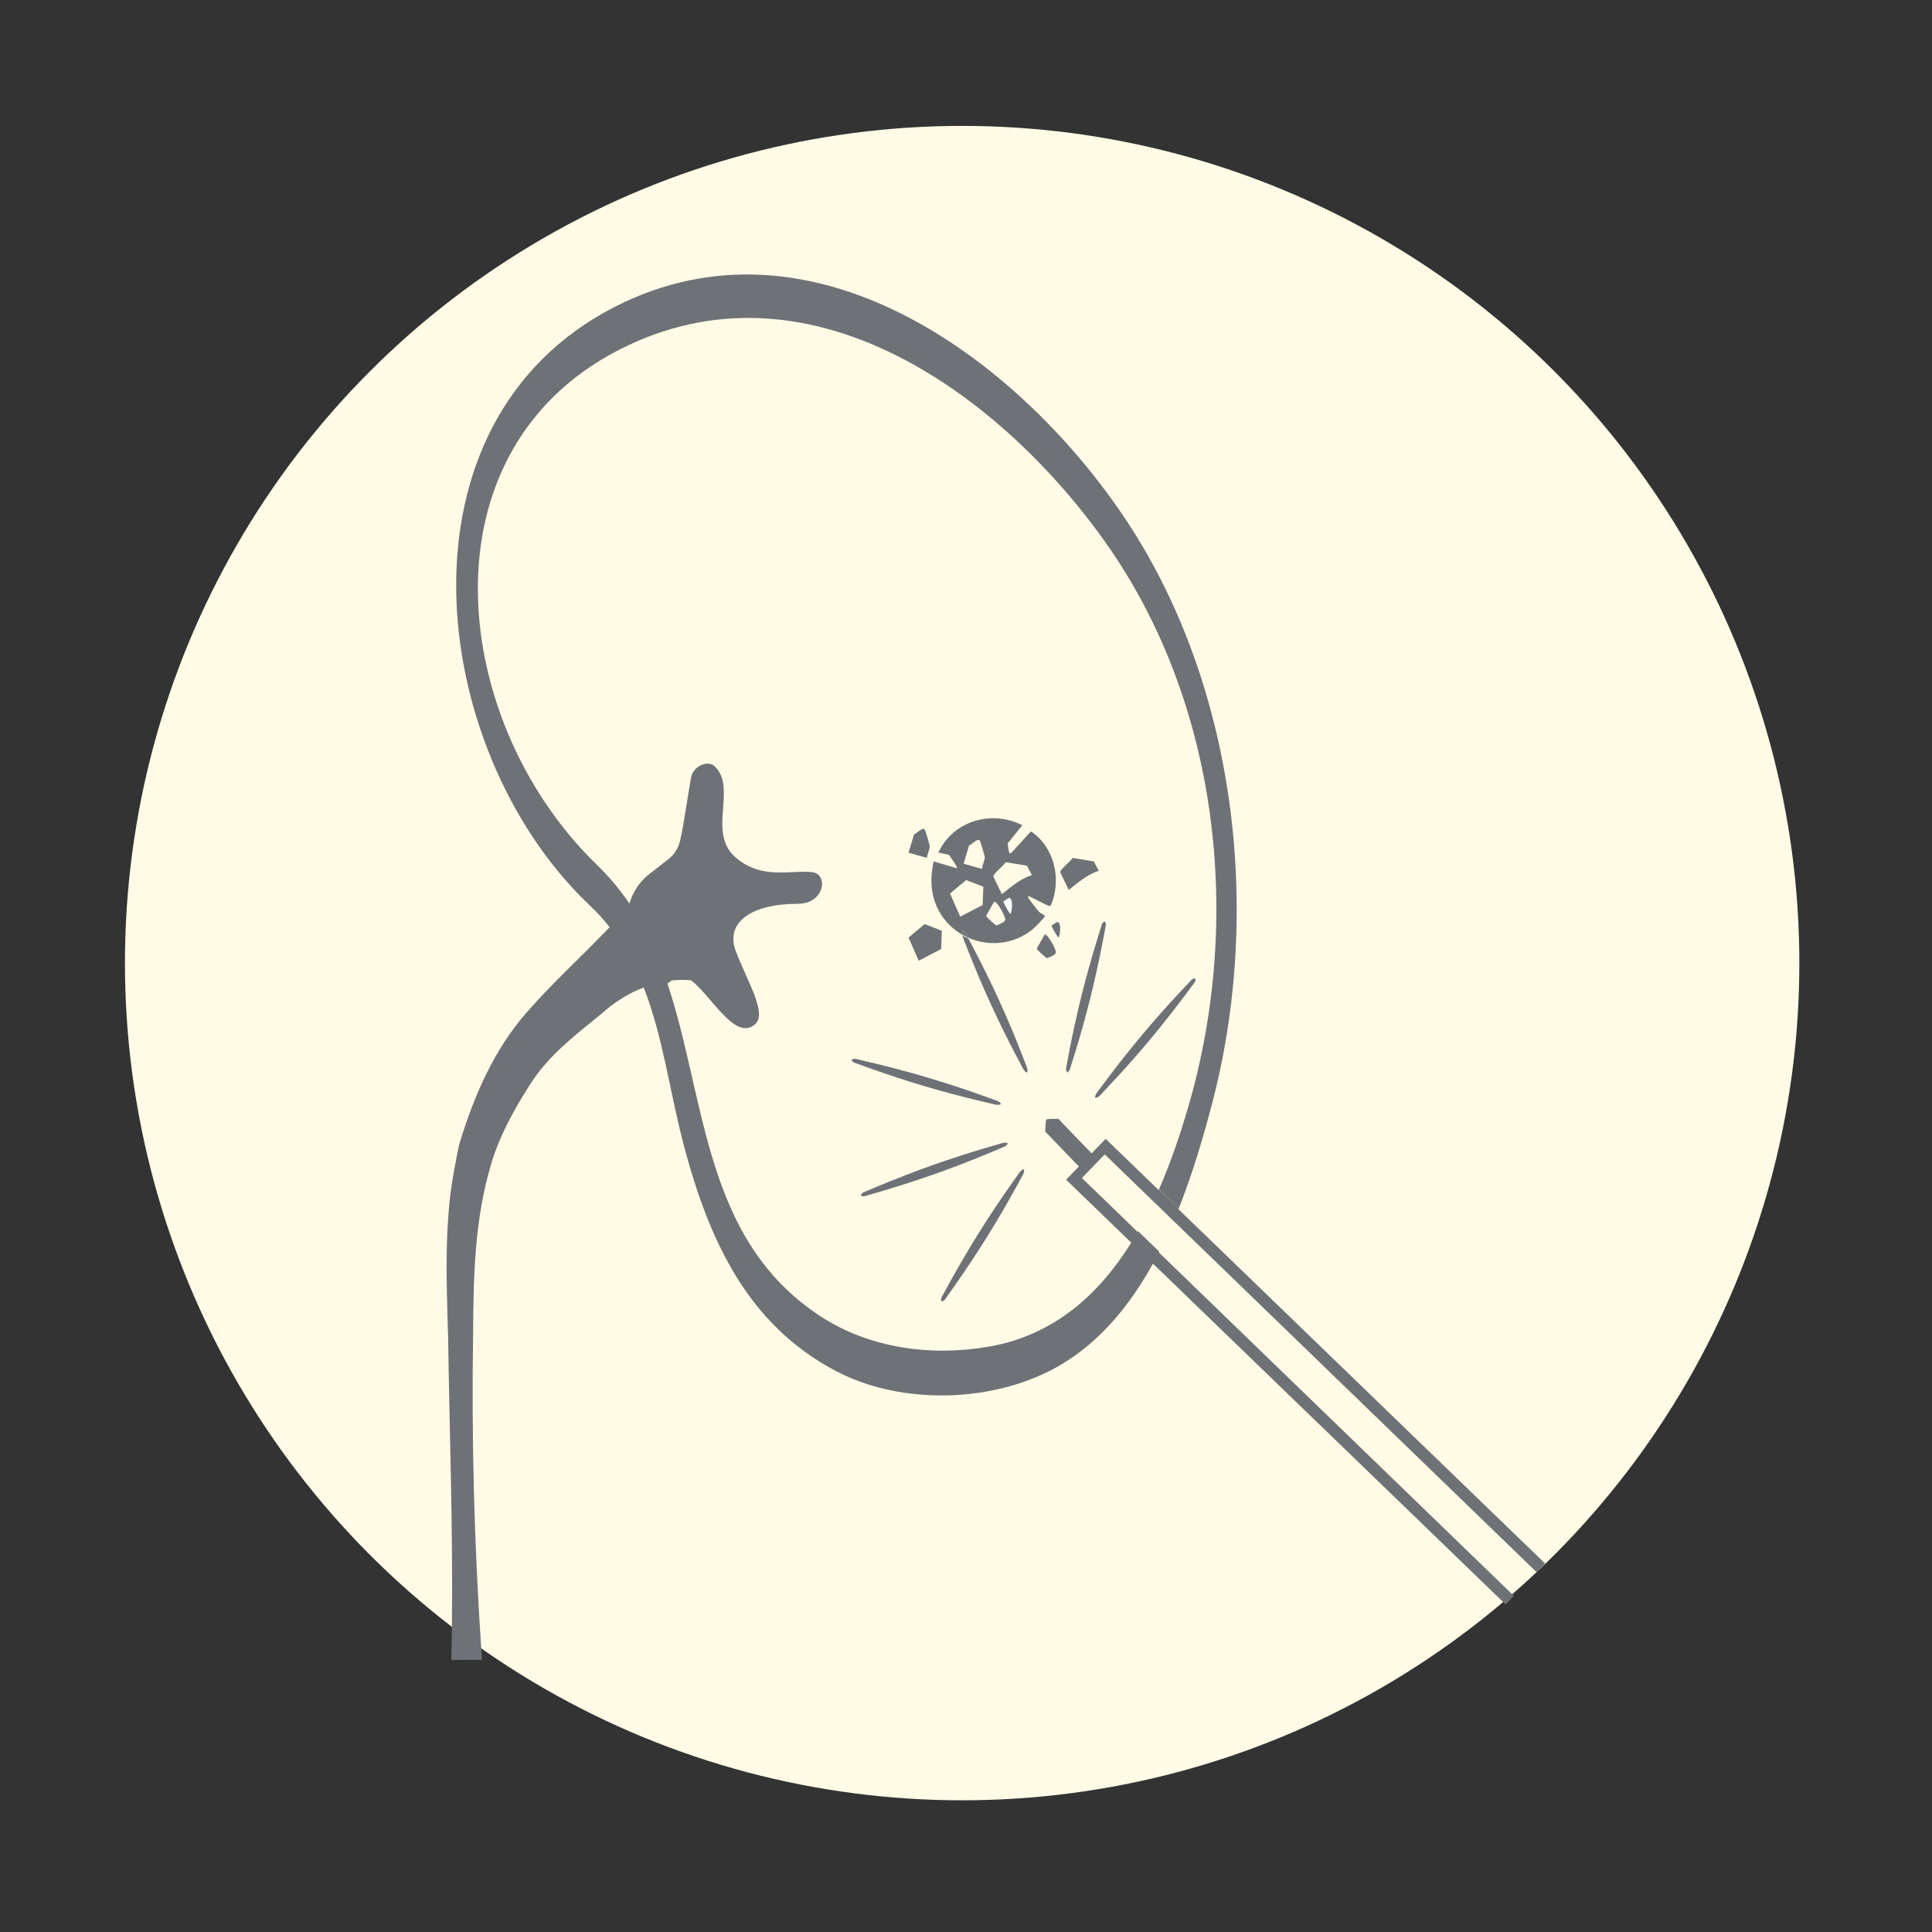 <?xml version="1.0" encoding="UTF-8"?>
<svg id="Ebene_1" data-name="Ebene 1" xmlns="http://www.w3.org/2000/svg" viewBox="0 0 600 600">
  <rect x="0" y="0" width="600" height="600" fill="#333333" stroke="none"/>
  <defs>
    <style>
      .cls-1 {
        fill: #6e7277;
      }

      .cls-2 {
        fill: #fff;
      }

      .cls-3 {
        fill: #fffbe6;
      }

      .cls-4 {
        fill: #6e7276;
      }
    </style>
  </defs>
  <circle class="cls-3" cx="298.805" cy="299.099" r="260"/>
  <g>
    <path class="cls-2" d="M313.368,278.813l-1.737,1.101c-.048.434,1.418,2.984,1.778,3.449.115.147.151.569.483.266.286-.262.973-4.674-.524-4.816Z"/>
    <path class="cls-4" d="M320.566,288.711c.6-.481,3.803-3.664,3.917-4.144.105-.445-1.246-.883-1.611-1.223-.665-.62-2.639-3.204-3.252-4.061-.095-.133-.69-.933-.109-.948.293-.007,4.484,2.255,5.263,2.576.331.136,1.312.681,1.516.383,3.519-7.914,1.224-18.258-6.135-23.103l-6.039,6.642c-.053.225-.618.168-.644.143-.116-.109-.581-2.875-.485-3.117l4.51-5.573c-9.569-4.862-21.554-1.354-26.073,8.475l3.394.741c.226.681,2.709,3.723,2.328,4.135l-7.205-2.119c-1.13,5.271-.993,10.598,1.658,15.405,1.808,3.279,4.438,5.806,7.481,7.498-.152-.396-.241-.82.053-1.42.77.202,1.001.651,1.221,1.104l.661,1.253c6.257,2.624,13.782,1.969,19.549-2.649ZM313.892,283.629c-.331.303-.368-.119-.483-.266-.36-.464-1.826-3.015-1.778-3.449l1.737-1.101c1.497.142.81,4.554.524,4.816ZM312.338,267.753l6.583,1.101,1.546,2.902c-3.689,1.218-6.35,3.607-9.324,5.938l-2.664-5.5c-.12-.728,3.408-3.556,3.86-4.44ZM305.171,281.053l-6.96,3.636-3.166-7.185,5.001-4.208,5.346,2.09-.221,5.667ZM304.991,269.852l-5.739-1.618,1.701-5.654c.806-.305,2.779-2.485,3.363-1.484.194.333,1.488,4.663,1.518,5.071.074,1.017-.863,2.576-.843,3.686ZM306.269,284.378l2.454-4.337c.972-.229,3.434,4.518,3.474,5.415.044,1.003-1.945,1.539-2.688,1.954-.246.022-3.229-2.576-3.24-3.032Z"/>
    <path class="cls-4" d="M299.135,289.002l.869,1.9c.334.163.672.314,1.014.458l-.661-1.253c-.221-.454-.452-.902-1.221-1.104Z"/>
    <path class="cls-4" d="M299.135,289.002c-.294.6-.206,1.024-.053,1.42.303.168.611.329.922.48l-.869-1.9Z"/>
    <polygon class="cls-4" points="292.278 294.728 292.499 289.061 287.153 286.971 282.152 291.179 285.318 298.364 292.278 294.728"/>
    <path class="cls-4" d="M341.236,270.433l-1.546-2.902-6.583-1.101c-.451.884-3.979,3.712-3.86,4.44l2.664,5.5c2.974-2.331,5.636-4.719,9.324-5.938Z"/>
    <path class="cls-4" d="M288.734,262.744c-.03-.408-1.324-4.738-1.518-5.071-.585-1.001-2.557,1.179-3.363,1.484l-1.701,5.655,5.739,1.618c-.02-1.11.917-2.669.843-3.686Z"/>
    <path class="cls-4" d="M327.909,295.642c-.039-.897-2.502-5.644-3.474-5.415l-2.454,4.337c.011.456,2.994,3.054,3.24,3.032.743-.415,2.732-.951,2.688-1.954Z"/>
    <path class="cls-4" d="M328.354,290.703c.115.142.151.549.483.256.286-.252.973-4.503-.524-4.64l-1.737,1.061c-.048.417,1.418,2.875,1.778,3.322Z"/>
    <path class="cls-1" d="M140.172,515.504l9.51-.027c-.081-1.156-.146-2.312-.224-3.468-3.091-2.199-6.125-4.471-9.113-6.8-.042,3.432-.089,6.864-.173,10.295Z"/>
    <path class="cls-1" d="M146.928,414.553c.097-18.142.428-35.736,5.596-53.007,2.556-8.782,7.204-17.131,12.126-24.802,5.755-9.079,13.893-15.163,22.25-22.002,3.794-3.438,8.263-6.24,13.006-8.074,6.159,15.708,8.194,33.285,12.759,50.179,7.705,28.518,19.538,54.508,46.893,68.918,20.813,10.965,50.124,9.889,70.1-2.047,12.292-7.345,21.46-18.659,28.527-31.52l-6.72-6.494c-10.013,16.132-23.983,28.923-44.243,32.486-17.867,3.142-37.119.592-52.395-9.399-36.461-23.847-35.369-66.855-47.544-103.35.421-.276.848-.591,1.281-.941,2.014-.229,4.034-.252,6.034-.065,6.251,4.64,13.85,19.372,20.047,13.511,3.632-3.435-2.909-13.875-6.162-22.638-3.253-8.763,4.678-14.612,19.247-14.625,8.43-.007,9.498-9.058,4.742-9.785-6.382-.975-16.059,2.732-24.397-4.975-8.338-7.707.926-21.379-6.182-27.992-1.915-1.781-5.858-.317-7.016,2.605-.611,1.541-2.199,14.236-3.665,20.54-.536,2.304-1.772,4.292-3.524,5.66l-6.12,4.778c-2.907,2.27-5.018,5.458-6.103,9.098-2.907-4.311-6.28-8.39-10.246-12.173l-.077-.102c-46.681-45.389-55.631-133.08,13.156-162.532,56.788-24.314,113.794,18.375,145.187,62.868,35.209,49.9,42.415,117.027,25.614,174.833-2.476,8.518-5.445,17.346-9.15,25.84l6.131,5.924c4.349-10.931,7.638-22.199,10.364-32.594,15.752-60.063,7.417-131.053-27.92-182.962-33.495-49.203-96.951-95.472-157.641-64.399-70.144,35.914-58.138,136.869-8.786,184.855.14.136.27.205.404.303.103.133.199.279.316.388,2.43,2.247,4.563,4.617,6.507,7.068-.377.396-.763.797-1.139,1.193-8.669,8.99-16.632,16.138-24.809,25.506-9.955,11.426-16.057,25.513-20.49,39.856-.74,2.49-1.298,6.193-1.82,8.764-3.144,16.431-2.426,34.698-1.912,51.378.431,30.197,1.553,60.386,1.187,90.581,2.988,2.329,6.022,4.601,9.113,6.8-2.172-32.473-3.037-64.941-2.529-97.455Z"/>
    <path class="cls-1" d="M352.964,383.21c-.49.839-.989,1.671-1.5,2.494l6.72,6.494c.473-.86.936-1.727,1.39-2.6l-6.611-6.388Z"/>
    <path class="cls-1" d="M358.718,372.098l6.211,6.002c.392-.94.777-1.882,1.153-2.828l-6.131-5.924c-.402.921-.813,1.838-1.233,2.75Z"/>
    <path class="cls-1" d="M353.459,382.373c-.161.282-.331.557-.495.837l6.611,6.388c.151-.29.302-.58.451-.872l-6.567-6.354Z"/>
    <path class="cls-1" d="M364.578,378.938c.118-.279.234-.559.351-.838l-6.211-6.002c-.124.27-.247.541-.373.81l6.233,6.03Z"/>
  </g>
  <g>
    <path class="cls-1" d="M287.247,337.357c5.391,1.595,12.118,3.4,17.564,4.659l2.952.695c.975.163,2.088.76,3.106.172h0l0-0h-0c-.528-1.039-1.819-1.169-2.698-1.549l-2.853-1.025c-5.263-1.917-11.869-4.062-17.265-5.667-5.173-1.547-12.303-3.438-17.559-4.675l-2.951-.696-1.475-.349c-.487-.132-.978-.253-1.636.194.309.734.786.9,1.266,1.055l1.427.512,2.854,1.024c5.077,1.828,12.092,4.129,17.27,5.651Z"/>
    <path class="cls-1" d="M343.075,286.142h-0c-.72.341-.864.824-.998,1.31l-.448,1.447-.896,2.894c-1.6,5.148-3.588,12.251-4.878,17.485-1.354,5.451-2.858,12.244-3.874,17.735l-.563,2.976c-.12.981-.668,2.118-.034,3.108l5.845-23.478-5.845,23.478c1.014-.572,1.087-1.867,1.428-2.762l.898-2.893c1.681-5.338,3.532-12.024,4.894-17.481,1.316-5.23,2.888-12.431,3.89-17.731l.565-2.976.282-1.488c.11-.492.209-.986-.267-1.625Z"/>
    <path class="cls-1" d="M317.274,327.23c-2.012-5.222-4.732-11.606-7.067-16.724-2.231-4.912-5.488-11.523-8.008-16.293l-1.413-2.68-.046-.086c-.342-.143-.68-.294-1.014-.458h-0c-.311-.151-.618-.312-.922-.48l.089.227.551,1.411,1.102,2.821c1.957,5.024,4.829,11.819,7.082,16.718,2.338,5.106,5.395,11.358,8.023,16.286l1.415,2.68c.518.842.798,2.072,1.911,2.452l-9.626-21.057,9.626,21.057c.436-1.079-.313-2.138-.604-3.049l-1.1-2.823Z"/>
    <path class="cls-1" d="M310.379,356.755c.885-.441,2.136-.613,2.613-1.688h-0c-1.037-.529-2.159.125-3.093.334l-2.911.848c-5.383,1.546-11.988,3.695-17.295,5.572-5.093,1.792-11.971,4.456-16.95,6.547l-2.796,1.172-1.398.586c-.471.18-.939.371-1.209,1.12h0c.681.412,1.164.267,1.644.109l1.455-.426,2.91-.85c5.181-1.509,12.208-3.773,17.29-5.588,5.298-1.882,11.799-4.378,16.944-6.563l2.796-1.174Z"/>
    <path class="cls-1" d="M315.788,365.291l-1.749,2.475c-3.249,4.558-7.077,10.347-10.06,15.116-2.869,4.569-6.591,10.932-9.183,15.664l-1.458,2.656-.729,1.328c-.257.435-.504.875-.248,1.629.79-.102,1.077-.517,1.354-.938l.874-1.237,1.747-2.476c3.114-4.402,7.201-10.544,10.046-15.125,2.973-4.767,6.505-10.764,9.169-15.673l1.456-2.657c.417-.896,1.29-1.809.993-2.946-1.141.23-1.611,1.439-2.212,2.185Z"/>
    <path class="cls-1" d="M365.804,375.358l-6.131-5.924-16.3-15.751-4.368,4.51-1.58-1.642c-1.738-1.807-5.238-5.439-6.975-7.247-.572-.612-1.183-1.188-1.723-1.831-1.19-.018-2.374-.041-3.807.174-.27,1.423-.291,2.606-.319,3.797.622.564,1.174,1.197,1.764,1.792,1.737,1.807,5.238,5.439,6.975,7.247l1.718,1.785-3.97,4.099,20.099,19.423,6.72,6.494,109.661,105.969,1.97-2.033.595-.614-2.037-1.972h-.001l-2.037-1.971-106.311-102.851-6.567-6.354h-0l-17.179-16.62,7.092-7.33,14.973,14.485h0l6.233,6.03,110.892,107.283,2.037,1.971,2.624-2.709-114.05-110.211Z"/>
    <path class="cls-1" d="M341.527,338.186c-.537.829-1.528,1.611-1.392,2.78,1.162-.07,1.796-1.203,2.494-1.858l2.076-2.208c3.85-4.063,8.444-9.267,12.061-13.577,3.475-4.128,8.044-9.913,11.268-14.241l1.812-2.43.906-1.214c.315-.395.62-.796.472-1.578-.796-.009-1.138.362-1.471.741l-1.037,1.104-2.074,2.21c-3.695,3.929-8.595,9.445-12.048,13.588-3.606,4.309-7.936,9.759-11.255,14.252l-1.811,2.431Z"/>
  </g>
</svg>